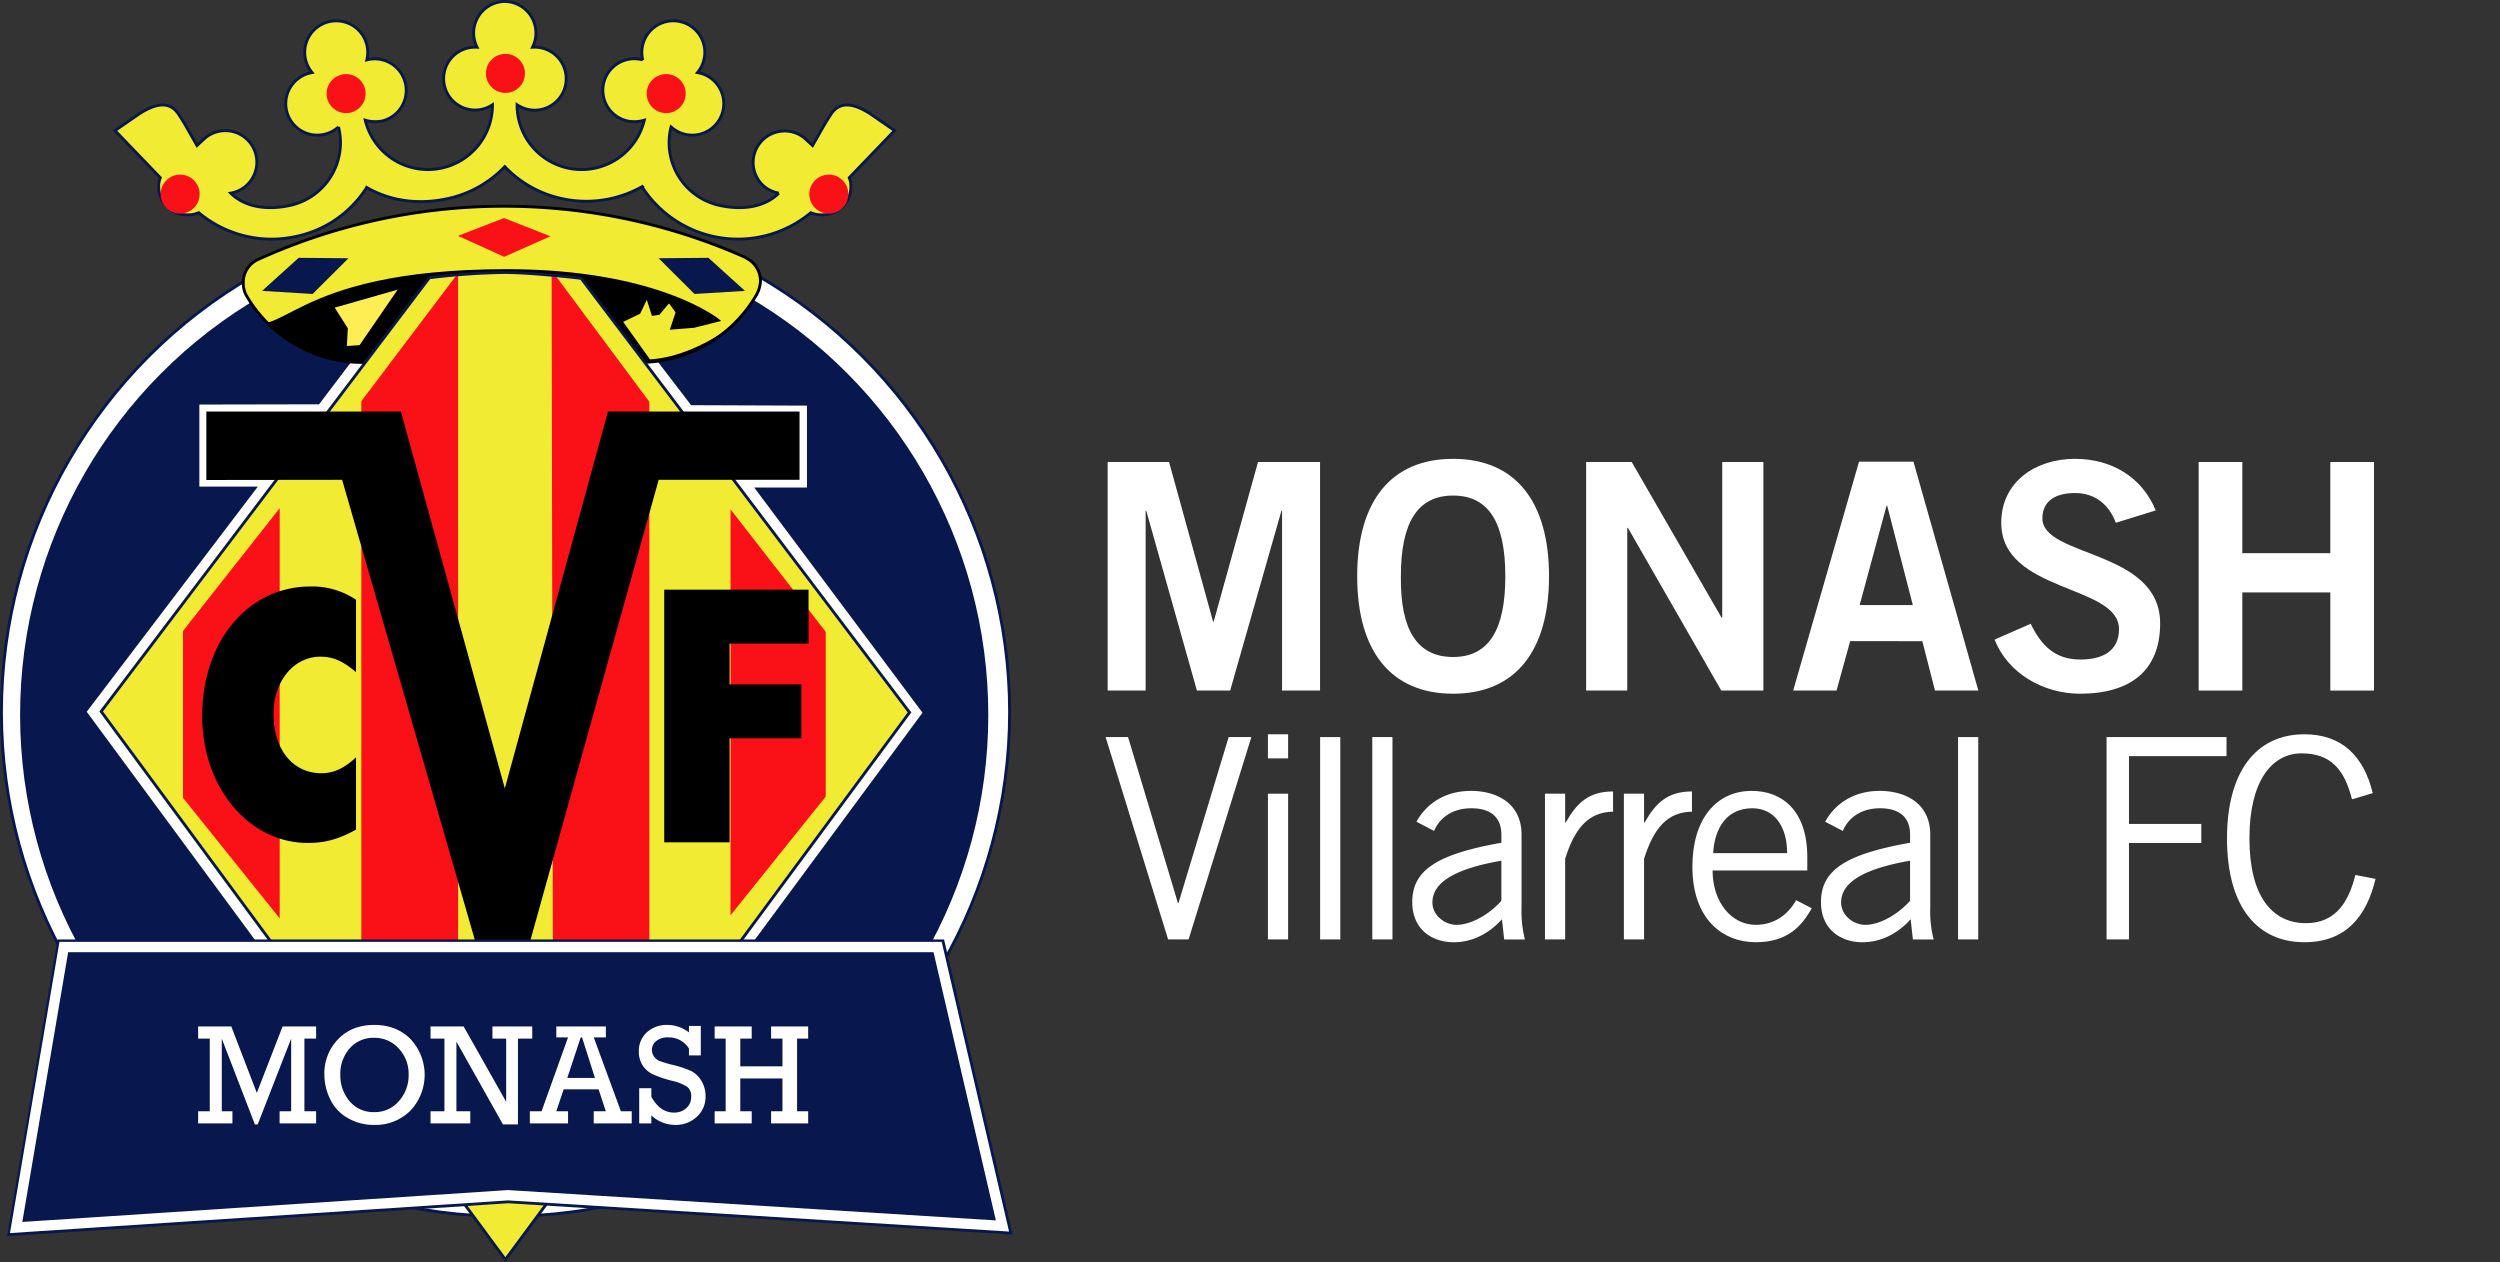 <svg xmlns="http://www.w3.org/2000/svg" xmlns:xlink="http://www.w3.org/1999/xlink" viewBox="0 0 963.496 486.386">
  <rect x="0" y="0" width="963.496" height="486.386" fill="#333333" stroke="none"/>
  <defs>
    <style>
      .cls-1, .cls-11, .cls-2, .cls-6 {
        fill: #f1ec33;
      }

      .cls-1, .cls-13, .cls-14, .cls-15, .cls-23 {
        stroke: #000;
      }

      .cls-1, .cls-13, .cls-14, .cls-15, .cls-2, .cls-23, .cls-5, .cls-7, .cls-8 {
        stroke-miterlimit: 3.864;
      }

      .cls-1, .cls-15, .cls-2, .cls-7, .cls-8 {
        stroke-width: 1.118px;
      }

      .cls-2, .cls-24, .cls-5, .cls-7, .cls-8 {
        stroke: #09174f;
      }

      .cls-2 {
        clip-rule: evenodd;
      }

      .cls-10, .cls-3 {
        fill: #fff;
      }

      .cls-13, .cls-14, .cls-15, .cls-18, .cls-23, .cls-4, .cls-5, .cls-7, .cls-8 {
        fill: none;
      }

      .cls-10, .cls-14, .cls-17, .cls-18, .cls-20, .cls-21, .cls-22, .cls-23, .cls-4, .cls-5, .cls-6, .cls-7 {
        fill-rule: evenodd;
      }

      .cls-5 {
        stroke-width: 0.448px;
        stroke-dasharray: 7.219 1.203 1.203 1.203 1.203 1.203;
      }

      .cls-20, .cls-24, .cls-25, .cls-9 {
        fill: #09174f;
      }

      .cls-12 {
        clip-path: url(#clip-path);
      }

      .cls-13 {
        stroke-width: 2.237px;
      }

      .cls-14 {
        stroke-width: 0.602px;
      }

      .cls-16 {
        clip-path: url(#clip-path-2);
      }

      .cls-17, .cls-19 {
        fill: #fa1017;
      }

      .cls-18 {
        stroke: #fa1017;
        stroke-miterlimit: 3.864;
        stroke-width: 2.237px;
      }

      .cls-22 {
        fill: #ffed54;
      }

      .cls-23 {
        stroke-width: 1.026px;
      }

      .cls-24, .cls-25 {
        stroke-miterlimit: 10;
      }

      .cls-24 {
        stroke-width: 6px;
      }

      .cls-25 {
        stroke: #fff;
        stroke-width: 3.971px;
      }
    </style>
    <clipPath id="clip-path" transform="translate(-23.512 -10.997)">
      <path class="cls-1" d="M162.419,150.666a51.71,51.71,0,0,1-44.087-26.009,9.917,9.917,0,0,1-1.054-4.817,9.57,9.57,0,0,1,5.449-8.723,229.234,229.234,0,0,1,188.378-.778l-.186.015a9.967,9.967,0,0,1,5.686,8.883,12.192,12.192,0,0,1-1.653,5.574,52.185,52.185,0,0,1-45.015,25.864c-2.365,0-6.425.072-6.425.072Z"/>
    </clipPath>
    <clipPath id="clip-path-2" transform="translate(-23.512 -10.997)">
      <path class="cls-2" d="M247.478,118.267,374.045,285.555,218.273,496.441,62.5,285.2l126.479-167.15a263.5,263.5,0,0,1,28.825-2.038C228.817,116.013,247.478,118.267,247.478,118.267Z"/>
    </clipPath>
  </defs>
  <title>Monash_Villarreal_FC_Logo__White_Type_WEB</title>
  <g id="Capa_1" data-name="Capa 1">
    <g>
      <path class="cls-3" d="M450.4,277.134v-88.08h23.667l16.957,61.485h.244l17.079-61.485h23.911v88.08h-14.64V207.841h-.244L497.61,277.134H484.8l-19.519-69.293h-.244v69.293Z" transform="translate(-23.512 -10.997)"/>
      <path class="cls-3" d="M583.534,278.354c-24.033,0-36.964-16.469-36.964-45.26s12.932-45.26,36.964-45.26S620.5,204.3,620.5,233.094,607.567,278.354,583.534,278.354Zm0-76.368c-13.785,0-20.129,10.491-20.129,31.108-.244,20.617,6.222,31.108,20.129,31.108,13.785,0,20.129-10.491,20.129-31.108S597.319,201.985,583.534,201.985Z" transform="translate(-23.512 -10.997)"/>
      <path class="cls-3" d="M634.8,277.134v-88.08h17.567l34.646,60.021h.244V189.054h15.859v88.08H686.891L650.9,214.429h-.244v62.705Z" transform="translate(-23.512 -10.997)"/>
      <path class="cls-3" d="M739.974,188.932h20.982l25.009,88.2H769.252l-4.88-19.031H736.558l-5.246,19.031H714.6Zm.244,55.264h20.494l-9.881-38.306h-.244Z" transform="translate(-23.512 -10.997)"/>
      <path class="cls-3" d="M838.949,212.477c-2.562-6.831-7.808-11.467-15.737-11.467-7.319,0-12.565,2.928-12.565,9.759,0,15.128,45.382,11.956,45.382,40.5,0,18.055-11.345,27.082-30.864,27.082-14.4,0-27.937-8.052-32.938-20.86l13.907-6.1c4.026,8.3,9.271,13.786,19.153,13.786,8.418,0,14.883-3.172,14.883-11.712,0-17.323-45.381-13.907-45.381-40.99,0-15.737,13.175-24.643,28.424-24.643,14.151,0,25.863,7.076,31.108,19.885Z" transform="translate(-23.512 -10.997)"/>
      <path class="cls-3" d="M870.866,277.134v-88.08H887.7v35.135h33.914V189.054h16.835v88.08H921.616V239.316H887.7v37.818Z" transform="translate(-23.512 -10.997)"/>
    </g>
    <g>
      <path class="cls-3" d="M449.619,295.068h8.64l19.225,63.938h.216l19.333-63.937h8.748l-24.192,77.978H473.7Z" transform="translate(-23.512 -10.997)"/>
      <path class="cls-3" d="M519.949,293.988v9.288h-7.776v-9.288Zm-7.776,22.9h7.776v56.161h-7.776Z" transform="translate(-23.512 -10.997)"/>
      <path class="cls-3" d="M540.059,295.068v77.978h-7.776V295.068Z" transform="translate(-23.512 -10.997)"/>
      <path class="cls-3" d="M560.168,295.068v77.978h-7.776V295.068Z" transform="translate(-23.512 -10.997)"/>
      <path class="cls-3" d="M569.413,327.686c3.564-6.48,10.476-11.881,21.06-11.881,9.5,0,19.44,4.536,19.44,16.849v28.3a43.52,43.52,0,0,0,1.3,12.1h-7.992l-.864-7.776c-3.888,4.32-10.152,8.856-18.576,8.856-8.64,0-15.984-5.185-15.984-15.444,0-12.312,9.4-18.469,34.344-22.9v-3.023c0-7.452-4.86-10.261-11.556-10.261-8.64,0-12.852,4.968-14.364,8.748ZM602.137,342.7c-17.82,3.132-26.568,8.316-26.568,16.093,0,5.184,4.968,8.64,9.288,8.64,5.616,0,12.744-4.1,17.28-9.288Z" transform="translate(-23.512 -10.997)"/>
      <path class="cls-3" d="M618.941,316.885h7.776v11.124h.216c4.32-7.668,8.964-11.987,18.252-11.987V323.8c-9.72.216-14.8,6.588-18.468,18.145v31.1h-7.776Z" transform="translate(-23.512 -10.997)"/>
      <path class="cls-3" d="M649.353,316.885h7.776v11.124h.216c4.32-7.668,8.965-11.987,18.253-11.987V323.8c-9.721.216-14.8,6.588-18.469,18.145v31.1h-7.776Z" transform="translate(-23.512 -10.997)"/>
      <path class="cls-3" d="M721.767,361.058c-3.673,6.372-8.856,13.068-21.6,13.068-12.528,0-24.408-8.641-24.408-29.16,0-18.145,9.072-29.161,22.9-29.161,11.664,0,21.384,7.561,21.384,25.488v5.185h-36.5c0,12.313,7.345,20.952,16.633,20.952,6.912,0,12.313-3.672,15.552-9.5Zm-9.5-21.276c0-10.368-4.968-17.28-13.392-17.28-9.4,0-14.473,6.912-15.12,17.28Z" transform="translate(-23.512 -10.997)"/>
      <path class="cls-3" d="M726.929,327.686c3.563-6.48,10.476-11.881,21.061-11.881,9.5,0,19.44,4.536,19.44,16.849v28.3a43.482,43.482,0,0,0,1.3,12.1h-7.992l-.864-7.776c-3.888,4.32-10.152,8.856-18.576,8.856-8.641,0-15.984-5.185-15.984-15.444,0-12.312,9.4-18.469,34.345-22.9v-3.023c0-7.452-4.86-10.261-11.557-10.261-8.64,0-12.852,4.968-14.364,8.748ZM759.653,342.7c-17.82,3.132-26.568,8.316-26.568,16.093,0,5.184,4.968,8.64,9.288,8.64,5.616,0,12.744-4.1,17.28-9.288Z" transform="translate(-23.512 -10.997)"/>
      <path class="cls-3" d="M785.918,295.068v77.978h-7.776V295.068Z" transform="translate(-23.512 -10.997)"/>
      <path class="cls-3" d="M881.607,295.068v7.345H844.022v26.136h27.864v7.345H844.022v37.152h-8.641V295.068Z" transform="translate(-23.512 -10.997)"/>
      <path class="cls-3" d="M939.041,349.718c-3.456,14.472-11.448,24.408-27.433,24.408-17.5,0-29.809-12.744-29.809-40.068,0-25.381,11.017-40.069,29.809-40.069,14.472,0,22.9,8.425,26.353,22.681l-7.992,2.376c-2.809-11.016-7.776-17.712-19.44-17.712-11.232,0-20.089,10.368-20.089,32.725,0,22.572,8.856,32.725,21.816,32.725,11.988,0,16.633-9.072,19.009-18.577Z" transform="translate(-23.512 -10.997)"/>
    </g>
  </g>
  <g id="Gu_as" data-name="Gu’as">
    <g>
      <path class="cls-4" d="M218.147,309.02" transform="translate(-23.512 -10.997)"/>
      <path class="cls-5" d="M218.147,309.02" transform="translate(-23.512 -10.997)"/>
    </g>
    <g>
      <path class="cls-6" d="M218.054,11.556A12.144,12.144,0,0,1,228.734,29.2l.739-.022A12.139,12.139,0,1,1,222.8,51.383a24.859,24.859,0,0,0,49.024,5.936,13.371,13.371,0,0,1-6.468.313,12.139,12.139,0,1,1,5.461-23.655l.407.1a12.139,12.139,0,1,1,21.095,4.886l.725.145A12.139,12.139,0,1,1,282.158,59.93l-.119.394a24.752,24.752,0,0,0,18.626,29.809c11.649,2.547,19.1-.783,23.007-4.693a12.332,12.332,0,0,1-5.716-2.645A12.139,12.139,0,0,1,333.56,64.2l3.115,2.886c4.256-7.447,4.873-8.681,7.035-11.975,3.678-5.6,9.3-4.014,15.268-.206l9.3,6.418L350.81,79.491a8.631,8.631,0,0,1,.62,3.589,10.694,10.694,0,0,1-10.694,10.694,10.332,10.332,0,0,1-4.742-.8,43.918,43.918,0,0,1-64.933-9.818l.4-.508a43.88,43.88,0,0,1-31.917,4.779,42.581,42.581,0,0,1-21.49-12.207,42.58,42.58,0,0,1-21.491,12.207c-11.293,2.607-22.459,1.192-31.755-4.19l-.147.3a42.417,42.417,0,0,1-26.56,18.482,43.771,43.771,0,0,1-37.986-9.046,10.333,10.333,0,0,1-4.743.8A10.694,10.694,0,0,1,84.678,83.08a8.635,8.635,0,0,1,.62-3.589L67.831,61.32l9.3-6.418c5.969-3.808,11.59-5.4,15.268.206,2.161,3.293,2.779,4.528,7.035,11.975l3.115-2.886a12.139,12.139,0,0,1,15.606,18.6,12.333,12.333,0,0,1-5.717,2.645c3.911,3.911,11.357,7.241,23.007,4.693A24.752,24.752,0,0,0,154.07,60.324l-.12-.394a12.14,12.14,0,1,1-10.887-20.821l.725-.145a12.139,12.139,0,1,1,21.095-4.886l.407-.1a12.139,12.139,0,0,1,5.461,23.655,13.371,13.371,0,0,1-6.468-.313,24.859,24.859,0,0,0,49.023-5.936,12.114,12.114,0,1,1-6.672-22.207l.739.022a12.144,12.144,0,0,1,10.68-17.641Z" transform="translate(-23.512 -10.997)"/>
      <path class="cls-7" d="M218.054,11.556A12.144,12.144,0,0,1,228.734,29.2l.739-.022A12.139,12.139,0,1,1,222.8,51.383a24.859,24.859,0,0,0,49.024,5.936,13.371,13.371,0,0,1-6.468.313,12.139,12.139,0,1,1,5.461-23.655l.407.1a12.139,12.139,0,1,1,21.095,4.886l.725.145A12.139,12.139,0,1,1,282.158,59.93l-.119.394a24.752,24.752,0,0,0,18.626,29.809c11.649,2.547,19.1-.783,23.007-4.693a12.332,12.332,0,0,1-5.716-2.645A12.139,12.139,0,0,1,333.56,64.2l3.115,2.886c4.256-7.447,4.873-8.681,7.035-11.975,3.678-5.6,9.3-4.014,15.268-.206l9.3,6.418L350.81,79.491a8.631,8.631,0,0,1,.62,3.589,10.694,10.694,0,0,1-10.694,10.694,10.332,10.332,0,0,1-4.742-.8,43.918,43.918,0,0,1-64.933-9.818l.4-.508a43.88,43.88,0,0,1-31.917,4.779,42.581,42.581,0,0,1-21.49-12.207,42.58,42.58,0,0,1-21.491,12.207c-11.293,2.607-22.459,1.192-31.755-4.19l-.147.3a42.417,42.417,0,0,1-26.56,18.482,43.771,43.771,0,0,1-37.986-9.046,10.333,10.333,0,0,1-4.743.8A10.694,10.694,0,0,1,84.678,83.08a8.635,8.635,0,0,1,.62-3.589L67.831,61.32l9.3-6.418c5.969-3.808,11.59-5.4,15.268.206,2.161,3.293,2.779,4.528,7.035,11.975l3.115-2.886a12.139,12.139,0,0,1,15.606,18.6,12.333,12.333,0,0,1-5.717,2.645c3.911,3.911,11.357,7.241,23.007,4.693A24.752,24.752,0,0,0,154.07,60.324l-.12-.394a12.14,12.14,0,1,1-10.887-20.821l.725-.145a12.139,12.139,0,1,1,21.095-4.886l.407-.1a12.139,12.139,0,0,1,5.461,23.655,13.371,13.371,0,0,1-6.468-.313,24.859,24.859,0,0,0,49.023-5.936,12.114,12.114,0,1,1-6.672-22.207l.739.022a12.144,12.144,0,0,1,10.68-17.641Z" transform="translate(-23.512 -10.997)"/>
    </g>
    <g>
      <g>
        <circle class="cls-3" cx="194.829" cy="274.497" r="194.27"/>
        <path class="cls-3" d="M218.341,285.494" transform="translate(-23.512 -10.997)"/>
      </g>
      <g>
        <circle class="cls-8" cx="194.829" cy="274.497" r="194.27"/>
        <path class="cls-8" d="M218.341,285.494" transform="translate(-23.512 -10.997)"/>
      </g>
    </g>
    <g>
      <circle class="cls-9" cx="194.316" cy="275.524" r="186.572"/>
      <path class="cls-9" d="M217.827,286.521" transform="translate(-23.512 -10.997)"/>
    </g>
    <path class="cls-10" d="M248.184,112.718l41.671,54.435,44.659.178v31.548H314.184l64.858,86.8L238.92,475.375l-41.749.106L56.937,285.311l65.942-86.768H100.346V166.909l46.129-.093L187.7,112.495a272.445,272.445,0,0,1,29.8-2.107C228.89,110.388,248.184,112.718,248.184,112.718Z" transform="translate(-23.512 -10.997)"/>
    <g>
      <path class="cls-11" d="M162.419,150.666a51.71,51.71,0,0,1-44.087-26.009,9.917,9.917,0,0,1-1.054-4.817,9.57,9.57,0,0,1,5.449-8.723,229.234,229.234,0,0,1,188.378-.778l-.186.015a9.967,9.967,0,0,1,5.686,8.883,12.192,12.192,0,0,1-1.653,5.574,52.185,52.185,0,0,1-45.015,25.864c-2.365,0-6.425.072-6.425.072Z" transform="translate(-23.512 -10.997)"/>
      <g class="cls-12">
        <g>
          <g>
            <circle cx="193.173" cy="294.165" r="190.836"/>
            <path d="M216.684,305.162" transform="translate(-23.512 -10.997)"/>
          </g>
          <g>
            <circle class="cls-13" cx="193.173" cy="294.165" r="190.836"/>
            <path class="cls-13" d="M216.684,305.162" transform="translate(-23.512 -10.997)"/>
          </g>
          <path class="cls-6" d="M114.434,112.374c1.414,1.291-8.774,12.119,2.243,20.649,16.036,12.415,16.253-17.988,102.136-17.988,58.867,0,82.014,19.5,82.014,19.5l-9.858,2.487-8.885.711,2.132-6.4-2.843-3.909-3.909,4.62-2.487.356-2.132-6.66L270,131.688l-6.772,3.239,10.635,14.89c21.318-1.152,45.557-21.027,45.557-30.347,0-16.242-53.833-31.072-101.717-31.072C172.308,88.4,113.019,111.082,114.434,112.374Z" transform="translate(-23.512 -10.997)"/>
          <path class="cls-14" d="M114.434,112.374c1.414,1.291-8.774,12.119,2.243,20.649,16.036,12.415,16.253-17.988,102.136-17.988,58.867,0,82.014,19.5,82.014,19.5l-9.858,2.487-8.885.711,2.132-6.4-2.843-3.909-3.909,4.62-2.487.356-2.132-6.66L270,131.688l-6.772,3.239,10.635,14.89c21.318-1.152,45.557-21.027,45.557-30.347,0-16.242-53.833-31.072-101.717-31.072C172.308,88.4,113.019,111.082,114.434,112.374Z" transform="translate(-23.512 -10.997)"/>
        </g>
      </g>
      <path class="cls-15" d="M162.419,150.666a51.71,51.71,0,0,1-44.087-26.009,9.917,9.917,0,0,1-1.054-4.817,9.57,9.57,0,0,1,5.449-8.723,229.234,229.234,0,0,1,188.378-.778l-.186.015a9.967,9.967,0,0,1,5.686,8.883,12.192,12.192,0,0,1-1.653,5.574,52.185,52.185,0,0,1-45.015,25.864c-2.365,0-6.425.072-6.425.072Z" transform="translate(-23.512 -10.997)"/>
    </g>
    <g>
      <path class="cls-6" d="M247.478,118.267,374.045,285.555,218.273,496.441,62.5,285.2l126.479-167.15a263.5,263.5,0,0,1,28.825-2.038C228.817,116.013,247.478,118.267,247.478,118.267Z" transform="translate(-23.512 -10.997)"/>
      <g class="cls-16">
        <g>
          <polygon class="cls-17" points="71.64 243.565 106.676 199.081 106.676 350.751 71.64 307.075 71.64 243.565"/>
          <polygon class="cls-18" points="71.64 243.565 106.676 199.081 106.676 350.751 71.64 307.075 71.64 243.565"/>
          <polygon class="cls-17" points="175.424 108.594 140.377 155.01 140.377 401.515 175.441 446.312 175.424 108.594"/>
          <polygon class="cls-18" points="175.424 108.594 140.377 155.01 140.377 401.515 175.441 446.312 175.424 108.594"/>
          <polygon class="cls-17" points="317.107 243.847 282.668 199.565 282.668 349.564 317.107 306.63 317.107 243.847"/>
          <polygon class="cls-18" points="317.107 243.847 282.668 199.565 282.668 349.564 317.107 306.63 317.107 243.847"/>
          <polygon class="cls-17" points="213.717 107.593 249.142 155.219 249.142 400.728 214.344 446.681 213.717 107.593"/>
          <polygon class="cls-18" points="213.717 107.593 249.142 155.219 249.142 400.728 214.344 446.681 213.717 107.593"/>
        </g>
      </g>
      <path class="cls-7" d="M247.478,118.267,374.045,285.555,218.273,496.441,62.5,285.2l126.479-167.15a263.5,263.5,0,0,1,28.825-2.038C228.817,116.013,247.478,118.267,247.478,118.267Z" transform="translate(-23.512 -10.997)"/>
    </g>
    <g>
      <circle class="cls-19" cx="194.797" cy="28.29" r="7.516"/>
      <path class="cls-19" d="M218.309,39.287" transform="translate(-23.512 -10.997)"/>
    </g>
    <g>
      <circle class="cls-19" cx="133.392" cy="36.073" r="7.516"/>
      <path class="cls-19" d="M156.9,47.07" transform="translate(-23.512 -10.997)"/>
    </g>
    <g>
      <circle class="cls-19" cx="256.75" cy="36.073" r="7.516"/>
      <path class="cls-19" d="M280.262,47.07" transform="translate(-23.512 -10.997)"/>
    </g>
    <g>
      <circle class="cls-19" cx="319.434" cy="74.817" r="7.516"/>
      <path class="cls-19" d="M342.946,85.814" transform="translate(-23.512 -10.997)"/>
    </g>
    <g>
      <circle class="cls-19" cx="69.429" cy="74.817" r="7.516"/>
      <path class="cls-19" d="M92.94,85.814" transform="translate(-23.512 -10.997)"/>
    </g>
    <polygon class="cls-17" points="194.259 84.04 176.52 90.887 194.283 98.974 212.119 91.076 194.259 84.04"/>
    <polygon class="cls-20" points="115.105 99.36 100.997 112.11 120.479 113.294 134.3 99.529 115.105 99.36"/>
    <polygon class="cls-20" points="273.023 99.36 287.131 112.11 267.649 113.294 253.828 99.529 273.023 99.36"/>
    <g>
      <path class="cls-21" d="M160.722,242.144a30.3,30.3,0,0,0-17.459-5.127c-24.213,0-41.837,21.124-41.837,50.041,0,27.276,17.953,48.81,40.684,48.81,6.753,0,11.859-1.435,18.612-5.127V302.849c-4.282,4.1-8.565,6.152-13.342,6.152-11.036,0-18.448-9.229-18.448-22.764,0-12.715,7.742-22.15,18.118-22.15,4.776,0,8.565,1.641,13.671,5.948Z" transform="translate(-23.512 -10.997)"/>
      <polygon class="cls-21" points="311.608 248.046 311.608 227.253 255.991 227.253 255.991 324.634 281.179 324.634 281.179 284.539 308.842 284.539 308.842 263.746 281.179 263.746 281.179 248.046 311.608 248.046"/>
    </g>
    <polygon class="cls-21" points="79.529 158.605 79.521 184.988 131.861 184.922 193.912 400.086 253.851 184.922 308.141 184.922 308.141 158.605 234.319 158.605 194.561 303.847 154.516 158.605 79.529 158.605"/>
    <g>
      <polygon class="cls-22" points="128.192 118.261 133.529 126.649 133.148 133.892 138.866 133.51 154.496 110.735 128.192 118.261"/>
      <polygon class="cls-23" points="128.192 118.261 133.529 126.649 133.148 133.892 138.866 133.51 154.496 110.735 128.192 118.261"/>
    </g>
    <g>
      <polygon class="cls-24" points="24.697 365.071 6.328 473.168 195.869 460.725 386.451 472.571 361.46 365.071 24.697 365.071"/>
      <polygon class="cls-25" points="24.591 364.987 6.222 473.084 195.763 460.642 386.345 472.488 361.355 364.987 24.591 364.987"/>
    </g>
    <g>
      <path class="cls-3" d="M104.359,439.276V411.266H99.874v-4.672h12.783l9.829,25.606,9.937-25.606h12.918v4.672h-4.512v28.011h4.512v4.673H131.269v-4.673h4.458V411.266l-12.891,33.06h-1.1l-12.756-33.06v28.011h4.108v4.673H99.874v-4.673Z" transform="translate(-23.512 -10.997)"/>
      <path class="cls-3" d="M148.526,425.1a18.781,18.781,0,0,1,5.317-13.616Q159.161,406,167.7,406q8.621,0,14.046,5.479a20.131,20.131,0,0,1-.095,27.595,19.107,19.107,0,0,1-14.031,5.465,19.81,19.81,0,0,1-9.978-2.592,16.588,16.588,0,0,1-6.834-7.224A21.52,21.52,0,0,1,148.526,425.1Zm6.15.026a15.208,15.208,0,0,0,3.6,10.313,11.889,11.889,0,0,0,9.453,4.163,12.113,12.113,0,0,0,9.533-4.257A14.9,14.9,0,0,0,181,425.178a14.332,14.332,0,0,0-3.8-10.085,12.436,12.436,0,0,0-9.547-4.122,11.963,11.963,0,0,0-9.346,4.055A14.594,14.594,0,0,0,154.677,425.123Z" transform="translate(-23.512 -10.997)"/>
      <path class="cls-3" d="M194.793,439.276V411.266h-5.345v-4.672H202.2l16.387,29.037V411.266H213.3v-4.672h15.335v4.672h-5.506v33.06h-5.788l-17.925-31.884v26.835h5.344v4.673H189.448v-4.673Z" transform="translate(-23.512 -10.997)"/>
      <path class="cls-3" d="M254.208,430.817H240.751l-2.858,8.46h4.539v4.673H227.715v-4.673h4.52l10.2-28.467H237.92v-4.216h19.093v4.216h-4.668L262.8,439.276h4.18v4.673H252.341v-4.673h4.646ZM252.8,426.44l-4.971-15.63h-.51l-5.176,15.63Z" transform="translate(-23.512 -10.997)"/>
      <path class="cls-3" d="M269.861,443.949V430.387h4.674v3.3q3.356,6.1,8.781,6.1a6.79,6.79,0,0,0,4.673-1.692,5.64,5.64,0,0,0,1.907-4.431,4.471,4.471,0,0,0-1.559-3.827,18.743,18.743,0,0,0-5.881-2.323,43.041,43.041,0,0,1-7.439-2.538,9.539,9.539,0,0,1-3.854-3.41,9.437,9.437,0,0,1-1.437-5.251,9.586,9.586,0,0,1,3.129-7.506A11.327,11.327,0,0,1,280.711,406a13.535,13.535,0,0,1,8.326,2.9v-2.5H293.6v11.333h-4.564v-2.605a9.025,9.025,0,0,0-7.923-4.323,7,7,0,0,0-4.7,1.41,4.307,4.307,0,0,0-1.638,3.37,4.366,4.366,0,0,0,.833,2.646,4.928,4.928,0,0,0,2.121,1.679,44.333,44.333,0,0,0,5.076,1.5,39.678,39.678,0,0,1,7.171,2.4,9.688,9.688,0,0,1,3.84,3.721,11.161,11.161,0,0,1,1.61,5.99,10.288,10.288,0,0,1-3.37,7.9,11.818,11.818,0,0,1-8.339,3.116,13.367,13.367,0,0,1-9.184-3.679v3.088Z" transform="translate(-23.512 -10.997)"/>
      <path class="cls-3" d="M303.181,439.276V411.266h-4.244v-4.672h14.287v4.672h-4.4v10.689h16.248V411.266H320.69v-4.672h14.287v4.672h-4.271v28.011h4.271v4.673H320.69v-4.673h4.377V426.627H308.819v12.649h4.4v4.673H298.937v-4.673Z" transform="translate(-23.512 -10.997)"/>
    </g>
  </g>
</svg>
